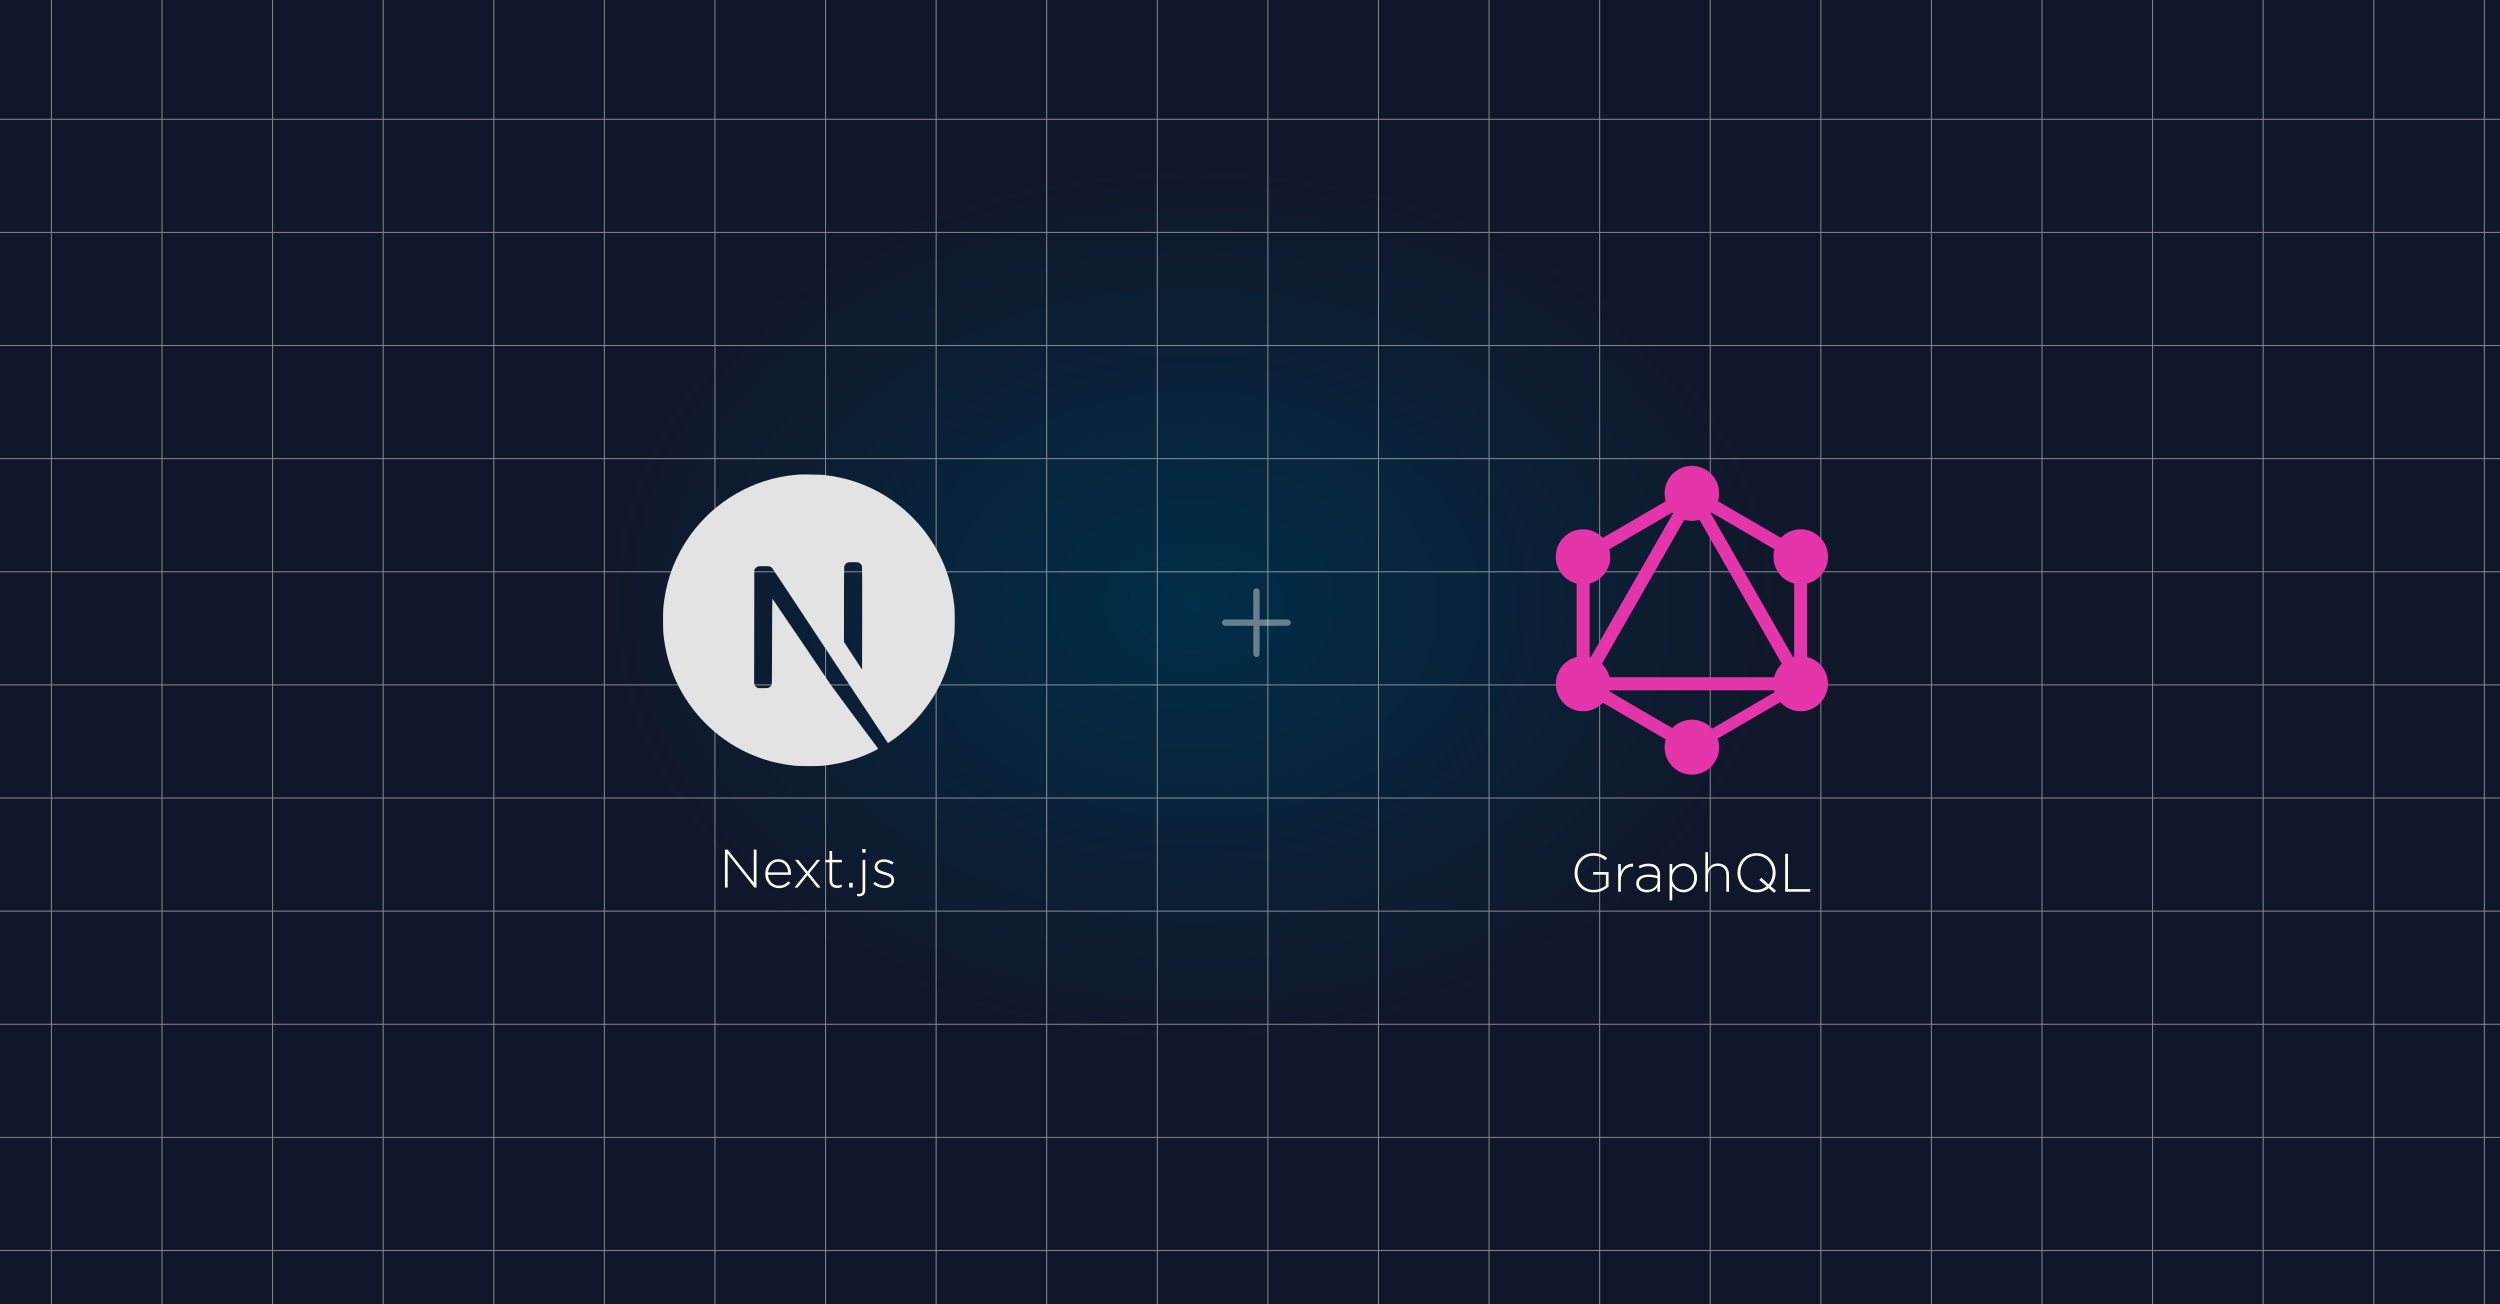 <svg width="600" height="313" viewBox="0 0 600 313" fill="none" xmlns="http://www.w3.org/2000/svg">
<rect x="0" y="0" width="600" height="313" fill="#333333" stroke="none"/>
<g clip-path="url(#clip0_297_1252)">
<rect width="600" height="313" fill="url(#paint0_radial_297_1252)"/>
<g style="mix-blend-mode:soft-light" opacity="0.5">
<path d="M12.342 -51.724V494.276" stroke="#F1F1F1" stroke-width="0.25"/>
<path d="M38.883 -51.724V494.276" stroke="#F1F1F1" stroke-width="0.25"/>
<path d="M65.425 -51.724V494.276" stroke="#F1F1F1" stroke-width="0.25"/>
<path d="M91.966 -51.724V494.276" stroke="#F1F1F1" stroke-width="0.25"/>
<path d="M118.507 -51.724V494.276" stroke="#F1F1F1" stroke-width="0.25"/>
<path d="M145.048 -51.724V494.276" stroke="#F1F1F1" stroke-width="0.25"/>
<path d="M171.589 -51.724V494.276" stroke="#F1F1F1" stroke-width="0.25"/>
<path d="M198.13 -51.724V494.276" stroke="#F1F1F1" stroke-width="0.25"/>
<path d="M224.671 -51.724V494.276" stroke="#F1F1F1" stroke-width="0.25"/>
<path d="M251.212 -51.724V494.276" stroke="#F1F1F1" stroke-width="0.25"/>
<path d="M277.753 -51.724V494.276" stroke="#F1F1F1" stroke-width="0.25"/>
<path d="M304.294 -51.724V494.276" stroke="#F1F1F1" stroke-width="0.25"/>
<path d="M330.835 -51.724V494.276" stroke="#F1F1F1" stroke-width="0.25"/>
<path d="M357.376 -51.724V494.276" stroke="#F1F1F1" stroke-width="0.25"/>
<path d="M383.917 -51.724V494.276" stroke="#F1F1F1" stroke-width="0.25"/>
<path d="M410.459 -51.724V494.276" stroke="#F1F1F1" stroke-width="0.25"/>
<path d="M437 -51.724V494.276" stroke="#F1F1F1" stroke-width="0.25"/>
<path d="M463.541 -51.724V494.276" stroke="#F1F1F1" stroke-width="0.25"/>
<path d="M490.082 -51.724V494.276" stroke="#F1F1F1" stroke-width="0.25"/>
<path d="M516.623 -51.724V494.276" stroke="#F1F1F1" stroke-width="0.25"/>
<path d="M543.164 -51.724V494.276" stroke="#F1F1F1" stroke-width="0.25"/>
<path d="M569.705 -51.724V494.276" stroke="#F1F1F1" stroke-width="0.25"/>
<path d="M596.246 -51.724V494.276" stroke="#F1F1F1" stroke-width="0.25"/>
<path d="M-93.869 28.628H785.131" stroke="#F1F1F1" stroke-width="0.25"/>
<path d="M-93.869 55.777H785.131" stroke="#F1F1F1" stroke-width="0.25"/>
<path d="M-93.869 82.927H785.131" stroke="#F1F1F1" stroke-width="0.25"/>
<path d="M-93.869 110.076H785.131" stroke="#F1F1F1" stroke-width="0.25"/>
<path d="M-93.869 137.226H785.131" stroke="#F1F1F1" stroke-width="0.25"/>
<path d="M-93.869 164.375H785.131" stroke="#F1F1F1" stroke-width="0.25"/>
<path d="M-93.869 191.524H785.131" stroke="#F1F1F1" stroke-width="0.25"/>
<path d="M-93.869 218.674H785.131" stroke="#F1F1F1" stroke-width="0.25"/>
<path d="M-93.869 245.823H785.131" stroke="#F1F1F1" stroke-width="0.25"/>
<path d="M-93.869 272.973H785.131" stroke="#F1F1F1" stroke-width="0.25"/>
<path d="M-93.869 300.122H785.131" stroke="#F1F1F1" stroke-width="0.25"/>
</g>
<g opacity="0.4">
<path d="M301.548 141.94V156.94M309.048 149.44H294.048" stroke="white" stroke-width="1.5" stroke-linecap="round" stroke-linejoin="round"/>
</g>
<path d="M376.627 166.728L379.323 168.299L409.351 115.795L406.655 114.224L376.627 166.728Z" fill="#E535AB"/>
<path d="M436.067 162.533H376.01V165.675H436.067V162.533Z" fill="#E535AB"/>
<path d="M377.199 164.298L407.238 181.807L408.794 179.086L378.755 161.577L377.199 164.298Z" fill="#E535AB"/>
<path d="M403.294 118.666L433.333 136.175L434.889 133.453L404.85 115.945L403.294 118.666Z" fill="#E535AB"/>
<path d="M377.207 133.442L378.763 136.163L408.802 118.654L407.246 115.933L377.207 133.442Z" fill="#E535AB"/>
<path d="M402.751 115.796L432.779 168.3L435.475 166.728L405.447 114.224L402.751 115.796Z" fill="#E535AB"/>
<path d="M381.504 131.358H378.392V166.376H381.504V131.358Z" fill="#E535AB"/>
<path d="M433.704 131.358H430.592V166.376H433.704V131.358Z" fill="#E535AB"/>
<path d="M405.349 178.101L406.708 180.478L432.834 165.25L431.475 162.873L405.349 178.101Z" fill="#E535AB"/>
<path d="M437.829 167.398C436.029 170.559 432.017 171.638 428.885 169.821C425.754 168.004 424.685 163.953 426.485 160.792C428.285 157.631 432.298 156.552 435.429 158.369C438.579 160.205 439.648 164.237 437.829 167.398Z" fill="#E535AB"/>
<path d="M385.592 136.942C383.792 140.103 379.779 141.182 376.648 139.365C373.517 137.547 372.448 133.497 374.248 130.336C376.048 127.175 380.06 126.096 383.192 127.913C386.323 129.749 387.392 133.781 385.592 136.942Z" fill="#E535AB"/>
<path d="M374.267 167.398C372.467 164.237 373.535 160.205 376.667 158.369C379.798 156.552 383.792 157.631 385.61 160.792C387.41 163.953 386.342 167.985 383.21 169.821C380.06 171.638 376.067 170.559 374.267 167.398Z" fill="#E535AB"/>
<path d="M426.504 136.942C424.704 133.781 425.773 129.749 428.904 127.913C432.035 126.096 436.029 127.175 437.848 130.336C439.648 133.497 438.579 137.529 435.448 139.365C432.317 141.182 428.304 140.103 426.504 136.942Z" fill="#E535AB"/>
<path d="M406.048 185.929C402.429 185.929 399.504 182.976 399.504 179.323C399.504 175.67 402.429 172.717 406.048 172.717C409.666 172.717 412.591 175.67 412.591 179.323C412.591 182.957 409.666 185.929 406.048 185.929Z" fill="#E535AB"/>
<path d="M406.048 125.017C402.429 125.017 399.504 122.064 399.504 118.411C399.504 114.758 402.429 111.805 406.048 111.805C409.666 111.805 412.591 114.758 412.591 118.411C412.591 122.064 409.666 125.017 406.048 125.017Z" fill="#E535AB"/>
<path d="M386.057 212.801C385.641 213.165 385.125 213.485 384.51 213.763C383.903 214.031 383.227 214.166 382.482 214.166C381.762 214.166 381.117 214.044 380.545 213.802C379.981 213.55 379.505 213.212 379.115 212.788C378.725 212.363 378.426 211.869 378.218 211.306C378.01 210.734 377.906 210.127 377.906 209.486V209.46C377.906 208.844 378.01 208.255 378.218 207.692C378.434 207.12 378.738 206.617 379.128 206.184C379.526 205.75 380.003 205.404 380.558 205.144C381.112 204.884 381.728 204.754 382.404 204.754C382.776 204.754 383.114 204.78 383.418 204.832C383.73 204.884 384.016 204.962 384.276 205.066C384.544 205.17 384.796 205.295 385.03 205.443C385.272 205.59 385.506 205.759 385.732 205.95L385.29 206.457C384.934 206.145 384.527 205.885 384.068 205.677C383.617 205.469 383.049 205.365 382.365 205.365C381.81 205.365 381.303 205.473 380.844 205.69C380.384 205.906 379.986 206.201 379.648 206.574C379.318 206.946 379.063 207.38 378.881 207.874C378.699 208.368 378.608 208.888 378.608 209.434V209.46C378.608 210.049 378.694 210.595 378.868 211.098C379.05 211.6 379.31 212.034 379.648 212.398C379.986 212.762 380.393 213.048 380.87 213.256C381.355 213.464 381.901 213.568 382.508 213.568C382.794 213.568 383.075 213.542 383.353 213.49C383.63 213.429 383.89 213.351 384.133 213.256C384.384 213.16 384.618 213.052 384.835 212.931C385.051 212.801 385.242 212.666 385.407 212.528V209.915H382.365V209.291H386.057V212.801ZM391.935 207.978H391.87C391.489 207.978 391.125 208.051 390.778 208.199C390.431 208.337 390.124 208.55 389.855 208.836C389.595 209.113 389.387 209.46 389.231 209.876C389.075 210.283 388.997 210.755 388.997 211.293V214.01H388.36V207.38H388.997V209.265C389.127 208.97 389.292 208.697 389.491 208.446C389.69 208.194 389.916 207.982 390.167 207.809C390.418 207.627 390.691 207.492 390.986 207.406C391.289 207.31 391.606 207.267 391.935 207.276V207.978ZM398.409 214.01H397.785V212.905C397.672 213.061 397.534 213.217 397.369 213.373C397.213 213.52 397.031 213.654 396.823 213.776C396.615 213.888 396.377 213.979 396.108 214.049C395.848 214.127 395.562 214.166 395.25 214.166C394.938 214.166 394.63 214.122 394.327 214.036C394.024 213.949 393.751 213.819 393.508 213.646C393.265 213.472 393.066 213.256 392.91 212.996C392.763 212.736 392.689 212.432 392.689 212.086V212.06C392.689 211.713 392.758 211.405 392.897 211.137C393.044 210.868 393.244 210.643 393.495 210.461C393.746 210.279 394.05 210.14 394.405 210.045C394.76 209.949 395.155 209.902 395.588 209.902C396.056 209.902 396.459 209.928 396.797 209.98C397.135 210.032 397.464 210.101 397.785 210.188V209.902C397.785 209.226 397.59 208.719 397.2 208.381C396.819 208.043 396.286 207.874 395.601 207.874C395.194 207.874 394.821 207.926 394.483 208.03C394.145 208.125 393.824 208.251 393.521 208.407L393.287 207.848C393.651 207.674 394.019 207.536 394.392 207.432C394.765 207.328 395.181 207.276 395.64 207.276C396.498 207.276 397.174 207.492 397.668 207.926C398.162 208.359 398.409 209.009 398.409 209.876V214.01ZM397.798 211.527V210.773C397.521 210.703 397.196 210.638 396.823 210.578C396.45 210.508 396.026 210.474 395.549 210.474C394.847 210.474 394.305 210.617 393.924 210.903C393.551 211.18 393.365 211.553 393.365 212.021V212.047C393.365 212.289 393.417 212.506 393.521 212.697C393.625 212.879 393.764 213.035 393.937 213.165C394.119 213.295 394.327 213.394 394.561 213.464C394.795 213.533 395.038 213.568 395.289 213.568C395.627 213.568 395.948 213.52 396.251 213.425C396.554 213.321 396.819 213.182 397.044 213.009C397.278 212.827 397.46 212.61 397.59 212.359C397.729 212.107 397.798 211.83 397.798 211.527ZM407.291 210.695C407.291 211.232 407.195 211.717 407.005 212.151C406.823 212.575 406.58 212.939 406.277 213.243C405.973 213.537 405.627 213.767 405.237 213.932C404.855 214.088 404.465 214.166 404.067 214.166C403.737 214.166 403.434 214.122 403.157 214.036C402.879 213.949 402.628 213.832 402.403 213.685C402.186 213.537 401.987 213.368 401.805 213.178C401.631 212.987 401.475 212.788 401.337 212.58V216.09H400.7V207.38H401.337V208.862C401.475 208.645 401.636 208.437 401.818 208.238C402 208.038 402.199 207.865 402.416 207.718C402.641 207.57 402.888 207.453 403.157 207.367C403.434 207.271 403.737 207.224 404.067 207.224C404.465 207.224 404.855 207.302 405.237 207.458C405.627 207.614 405.973 207.839 406.277 208.134C406.58 208.428 406.823 208.792 407.005 209.226C407.195 209.65 407.291 210.131 407.291 210.669V210.695ZM406.602 210.721V210.695C406.602 210.261 406.532 209.867 406.394 209.512C406.255 209.156 406.064 208.857 405.822 208.615C405.588 208.363 405.31 208.173 404.99 208.043C404.678 207.904 404.348 207.835 404.002 207.835C403.655 207.835 403.317 207.904 402.988 208.043C402.667 208.181 402.381 208.376 402.13 208.628C401.878 208.879 401.675 209.178 401.519 209.525C401.371 209.871 401.298 210.257 401.298 210.682V210.708C401.298 211.132 401.371 211.522 401.519 211.878C401.675 212.224 401.878 212.523 402.13 212.775C402.381 213.017 402.667 213.208 402.988 213.347C403.317 213.485 403.655 213.555 404.002 213.555C404.366 213.555 404.704 213.49 405.016 213.36C405.336 213.23 405.614 213.043 405.848 212.801C406.082 212.558 406.264 212.263 406.394 211.917C406.532 211.561 406.602 211.163 406.602 210.721ZM414.963 214.01H414.326V210.071C414.326 209.386 414.144 208.84 413.78 208.433C413.416 208.017 412.896 207.809 412.22 207.809C411.89 207.809 411.587 207.869 411.31 207.991C411.032 208.103 410.79 208.264 410.582 208.472C410.374 208.68 410.209 208.931 410.088 209.226C409.975 209.512 409.919 209.828 409.919 210.175V214.01H409.282V204.52H409.919V208.615C410.144 208.225 410.447 207.895 410.829 207.627C411.21 207.358 411.704 207.224 412.311 207.224C412.727 207.224 413.099 207.293 413.429 207.432C413.758 207.562 414.035 207.748 414.261 207.991C414.495 208.233 414.668 208.524 414.781 208.862C414.902 209.191 414.963 209.555 414.963 209.954V214.01ZM426.25 213.763L425.769 214.283L424.495 213.126C424.105 213.455 423.663 213.711 423.169 213.893C422.684 214.075 422.147 214.166 421.557 214.166C420.864 214.166 420.236 214.04 419.672 213.789C419.118 213.529 418.641 213.186 418.242 212.762C417.844 212.328 417.536 211.83 417.319 211.267C417.103 210.703 416.994 210.11 416.994 209.486V209.46C416.994 208.836 417.103 208.242 417.319 207.679C417.545 207.107 417.857 206.604 418.255 206.171C418.654 205.737 419.135 205.395 419.698 205.144C420.262 204.884 420.89 204.754 421.583 204.754C422.268 204.754 422.892 204.884 423.455 205.144C424.019 205.395 424.5 205.737 424.898 206.171C425.297 206.595 425.605 207.089 425.821 207.653C426.038 208.216 426.146 208.81 426.146 209.434C426.155 209.442 426.155 209.451 426.146 209.46C426.146 210.066 426.042 210.647 425.834 211.202C425.635 211.748 425.34 212.237 424.95 212.671L426.25 213.763ZM425.444 209.486V209.46C425.444 208.896 425.345 208.368 425.145 207.874C424.955 207.371 424.686 206.938 424.339 206.574C424.001 206.201 423.594 205.906 423.117 205.69C422.641 205.473 422.121 205.365 421.557 205.365C420.994 205.365 420.474 205.473 419.997 205.69C419.529 205.898 419.122 206.188 418.775 206.561C418.437 206.925 418.173 207.354 417.982 207.848C417.792 208.342 417.696 208.87 417.696 209.434V209.46C417.696 210.023 417.792 210.556 417.982 211.059C418.182 211.553 418.45 211.986 418.788 212.359C419.135 212.723 419.547 213.013 420.023 213.23C420.5 213.446 421.02 213.555 421.583 213.555C422.06 213.555 422.502 213.481 422.909 213.334C423.317 213.178 423.681 212.965 424.001 212.697L422.233 211.189L422.714 210.656L424.456 212.242C424.768 211.878 425.011 211.462 425.184 210.994C425.358 210.517 425.444 210.014 425.444 209.486ZM434.461 214.01H428.442V204.91H429.118V213.386H434.461V214.01Z" fill="white"/>
<g clip-path="url(#clip1_297_1252)">
<path d="M191.845 113.886C191.694 113.899 191.215 113.947 190.784 113.982C180.842 114.878 171.529 120.242 165.631 128.486C162.346 133.07 160.245 138.269 159.452 143.777C159.171 145.699 159.137 146.267 159.137 148.874C159.137 151.48 159.171 152.048 159.452 153.971C161.354 167.114 170.708 178.156 183.394 182.247C185.666 182.979 188.061 183.479 190.784 183.78C191.845 183.896 196.429 183.896 197.49 183.78C202.191 183.26 206.173 182.097 210.101 180.092C210.703 179.784 210.819 179.702 210.737 179.634C210.682 179.593 208.116 176.151 205.037 171.992L199.44 164.432L192.426 154.053C188.567 148.347 185.392 143.681 185.365 143.681C185.337 143.674 185.31 148.285 185.296 153.916C185.276 163.775 185.269 164.172 185.146 164.404C184.968 164.739 184.831 164.876 184.544 165.027C184.325 165.136 184.133 165.157 183.1 165.157H181.916L181.601 164.958C181.396 164.828 181.245 164.657 181.143 164.459L180.999 164.151L181.013 150.434L181.033 136.709L181.245 136.443C181.355 136.299 181.588 136.114 181.752 136.025C182.032 135.888 182.142 135.875 183.326 135.875C184.722 135.875 184.954 135.929 185.317 136.326C185.419 136.436 189.217 142.155 193.761 149.045C198.304 155.934 204.517 165.342 207.569 169.96L213.112 178.354L213.392 178.17C215.876 176.555 218.504 174.256 220.584 171.862C225.011 166.778 227.864 160.58 228.822 153.971C229.103 152.048 229.137 151.48 229.137 148.874C229.137 146.267 229.103 145.699 228.822 143.777C226.92 130.634 217.566 119.592 204.88 115.5C202.642 114.775 200.261 114.276 197.592 113.975C196.936 113.906 192.413 113.831 191.845 113.886ZM206.173 135.054C206.502 135.218 206.768 135.533 206.864 135.861C206.919 136.039 206.933 139.843 206.919 148.415L206.898 160.717L204.729 157.392L202.553 154.067V145.125C202.553 139.343 202.581 136.094 202.622 135.936C202.731 135.553 202.971 135.252 203.299 135.074C203.58 134.931 203.682 134.917 204.757 134.917C205.769 134.917 205.947 134.931 206.173 135.054Z" fill="#E3E3E3"/>
</g>
<path d="M181.555 213H181.048L174.639 204.914V213H173.989V203.9H174.626L180.905 211.817V203.9H181.555V213ZM184.337 209.945C184.363 210.361 184.454 210.729 184.61 211.05C184.766 211.371 184.961 211.644 185.195 211.869C185.429 212.094 185.694 212.268 185.988 212.389C186.292 212.502 186.608 212.558 186.937 212.558C187.457 212.558 187.895 212.458 188.25 212.259C188.614 212.06 188.935 211.813 189.212 211.518L189.654 211.908C189.316 212.272 188.931 212.571 188.497 212.805C188.073 213.039 187.544 213.156 186.911 213.156C186.478 213.156 186.062 213.074 185.663 212.909C185.273 212.744 184.927 212.51 184.623 212.207C184.329 211.904 184.095 211.54 183.921 211.115C183.748 210.69 183.661 210.218 183.661 209.698V209.672C183.661 209.195 183.739 208.749 183.895 208.333C184.06 207.908 184.281 207.54 184.558 207.228C184.844 206.916 185.178 206.669 185.559 206.487C185.941 206.305 186.357 206.214 186.807 206.214C187.275 206.214 187.696 206.305 188.068 206.487C188.441 206.66 188.757 206.903 189.017 207.215C189.286 207.527 189.49 207.895 189.628 208.32C189.776 208.736 189.849 209.191 189.849 209.685V209.711C189.849 209.754 189.849 209.793 189.849 209.828C189.849 209.854 189.845 209.893 189.836 209.945H184.337ZM184.337 209.373H189.16C189.134 209.035 189.065 208.714 188.952 208.411C188.848 208.099 188.697 207.826 188.497 207.592C188.307 207.349 188.068 207.159 187.782 207.02C187.496 206.873 187.163 206.799 186.781 206.799C186.452 206.799 186.144 206.864 185.858 206.994C185.572 207.124 185.321 207.306 185.104 207.54C184.896 207.765 184.723 208.038 184.584 208.359C184.446 208.671 184.363 209.009 184.337 209.373ZM196.931 213H196.138L193.798 210.049L191.458 213H190.691L193.408 209.62L190.795 206.37H191.588L193.824 209.178L196.06 206.37H196.827L194.214 209.607L196.931 213ZM202.018 212.883C201.844 212.961 201.671 213.017 201.498 213.052C201.333 213.095 201.147 213.117 200.939 213.117C200.679 213.117 200.436 213.082 200.211 213.013C199.985 212.944 199.786 212.835 199.613 212.688C199.448 212.532 199.318 212.341 199.223 212.116C199.127 211.882 199.08 211.609 199.08 211.297V206.955H198.118V206.37H199.08V204.251H199.717V206.37H202.044V206.955H199.717V211.232C199.717 211.709 199.838 212.042 200.081 212.233C200.332 212.424 200.653 212.519 201.043 212.519C201.207 212.519 201.363 212.502 201.511 212.467C201.658 212.432 201.827 212.372 202.018 212.285V212.883ZM204.649 213H203.791V211.895H204.649V213ZM207.736 204.641H206.943V203.77H207.736V204.641ZM207.658 213.585C207.658 214.105 207.528 214.491 207.268 214.742C207.017 214.993 206.674 215.119 206.241 215.119C206.059 215.119 205.881 215.102 205.708 215.067V214.508C205.786 214.525 205.873 214.534 205.968 214.534C206.072 214.543 206.159 214.547 206.228 214.547C206.462 214.547 206.653 214.469 206.8 214.313C206.947 214.166 207.021 213.936 207.021 213.624V206.37H207.658V213.585ZM214.6 211.193C214.6 211.488 214.54 211.756 214.418 211.999C214.306 212.233 214.145 212.437 213.937 212.61C213.729 212.775 213.487 212.905 213.209 213C212.932 213.087 212.633 213.13 212.312 213.13C211.827 213.13 211.342 213.043 210.856 212.87C210.371 212.688 209.951 212.454 209.595 212.168L209.972 211.661C210.336 211.938 210.718 212.155 211.116 212.311C211.515 212.458 211.927 212.532 212.351 212.532C212.802 212.532 213.179 212.419 213.482 212.194C213.794 211.969 213.95 211.661 213.95 211.271V211.245C213.95 211.054 213.903 210.89 213.807 210.751C213.712 210.612 213.582 210.491 213.417 210.387C213.253 210.283 213.066 210.196 212.858 210.127C212.65 210.058 212.429 209.988 212.195 209.919C211.927 209.841 211.654 209.759 211.376 209.672C211.108 209.585 210.865 209.477 210.648 209.347C210.432 209.208 210.254 209.039 210.115 208.84C209.985 208.641 209.92 208.394 209.92 208.099V208.073C209.92 207.804 209.972 207.562 210.076 207.345C210.189 207.12 210.341 206.925 210.531 206.76C210.722 206.595 210.952 206.47 211.22 206.383C211.489 206.288 211.784 206.24 212.104 206.24C212.503 206.24 212.91 206.305 213.326 206.435C213.751 206.565 214.128 206.743 214.457 206.968L214.119 207.501C213.816 207.302 213.487 207.141 213.131 207.02C212.785 206.899 212.434 206.838 212.078 206.838C211.619 206.838 211.251 206.951 210.973 207.176C210.705 207.393 210.57 207.666 210.57 207.995V208.021C210.57 208.203 210.622 208.363 210.726 208.502C210.83 208.632 210.965 208.745 211.129 208.84C211.303 208.935 211.502 209.022 211.727 209.1C211.953 209.169 212.182 209.239 212.416 209.308C212.685 209.386 212.949 209.473 213.209 209.568C213.469 209.655 213.703 209.772 213.911 209.919C214.119 210.058 214.284 210.227 214.405 210.426C214.535 210.625 214.6 210.872 214.6 211.167V211.193Z" fill="white"/>
</g>
<defs>
<radialGradient id="paint0_radial_297_1252" cx="0" cy="0" r="1" gradientUnits="userSpaceOnUse" gradientTransform="translate(286.5 145.25) rotate(-89.362) scale(179.761 240.252)">
<stop stop-color="#012E48"/>
<stop offset="0.587" stop-color="#10172A"/>
</radialGradient>
<clipPath id="clip0_297_1252">
<rect width="600" height="313" fill="white"/>
</clipPath>
<clipPath id="clip1_297_1252">
<rect width="70" height="70" fill="white" transform="translate(159.137 113.867)"/>
</clipPath>
</defs>
</svg>
